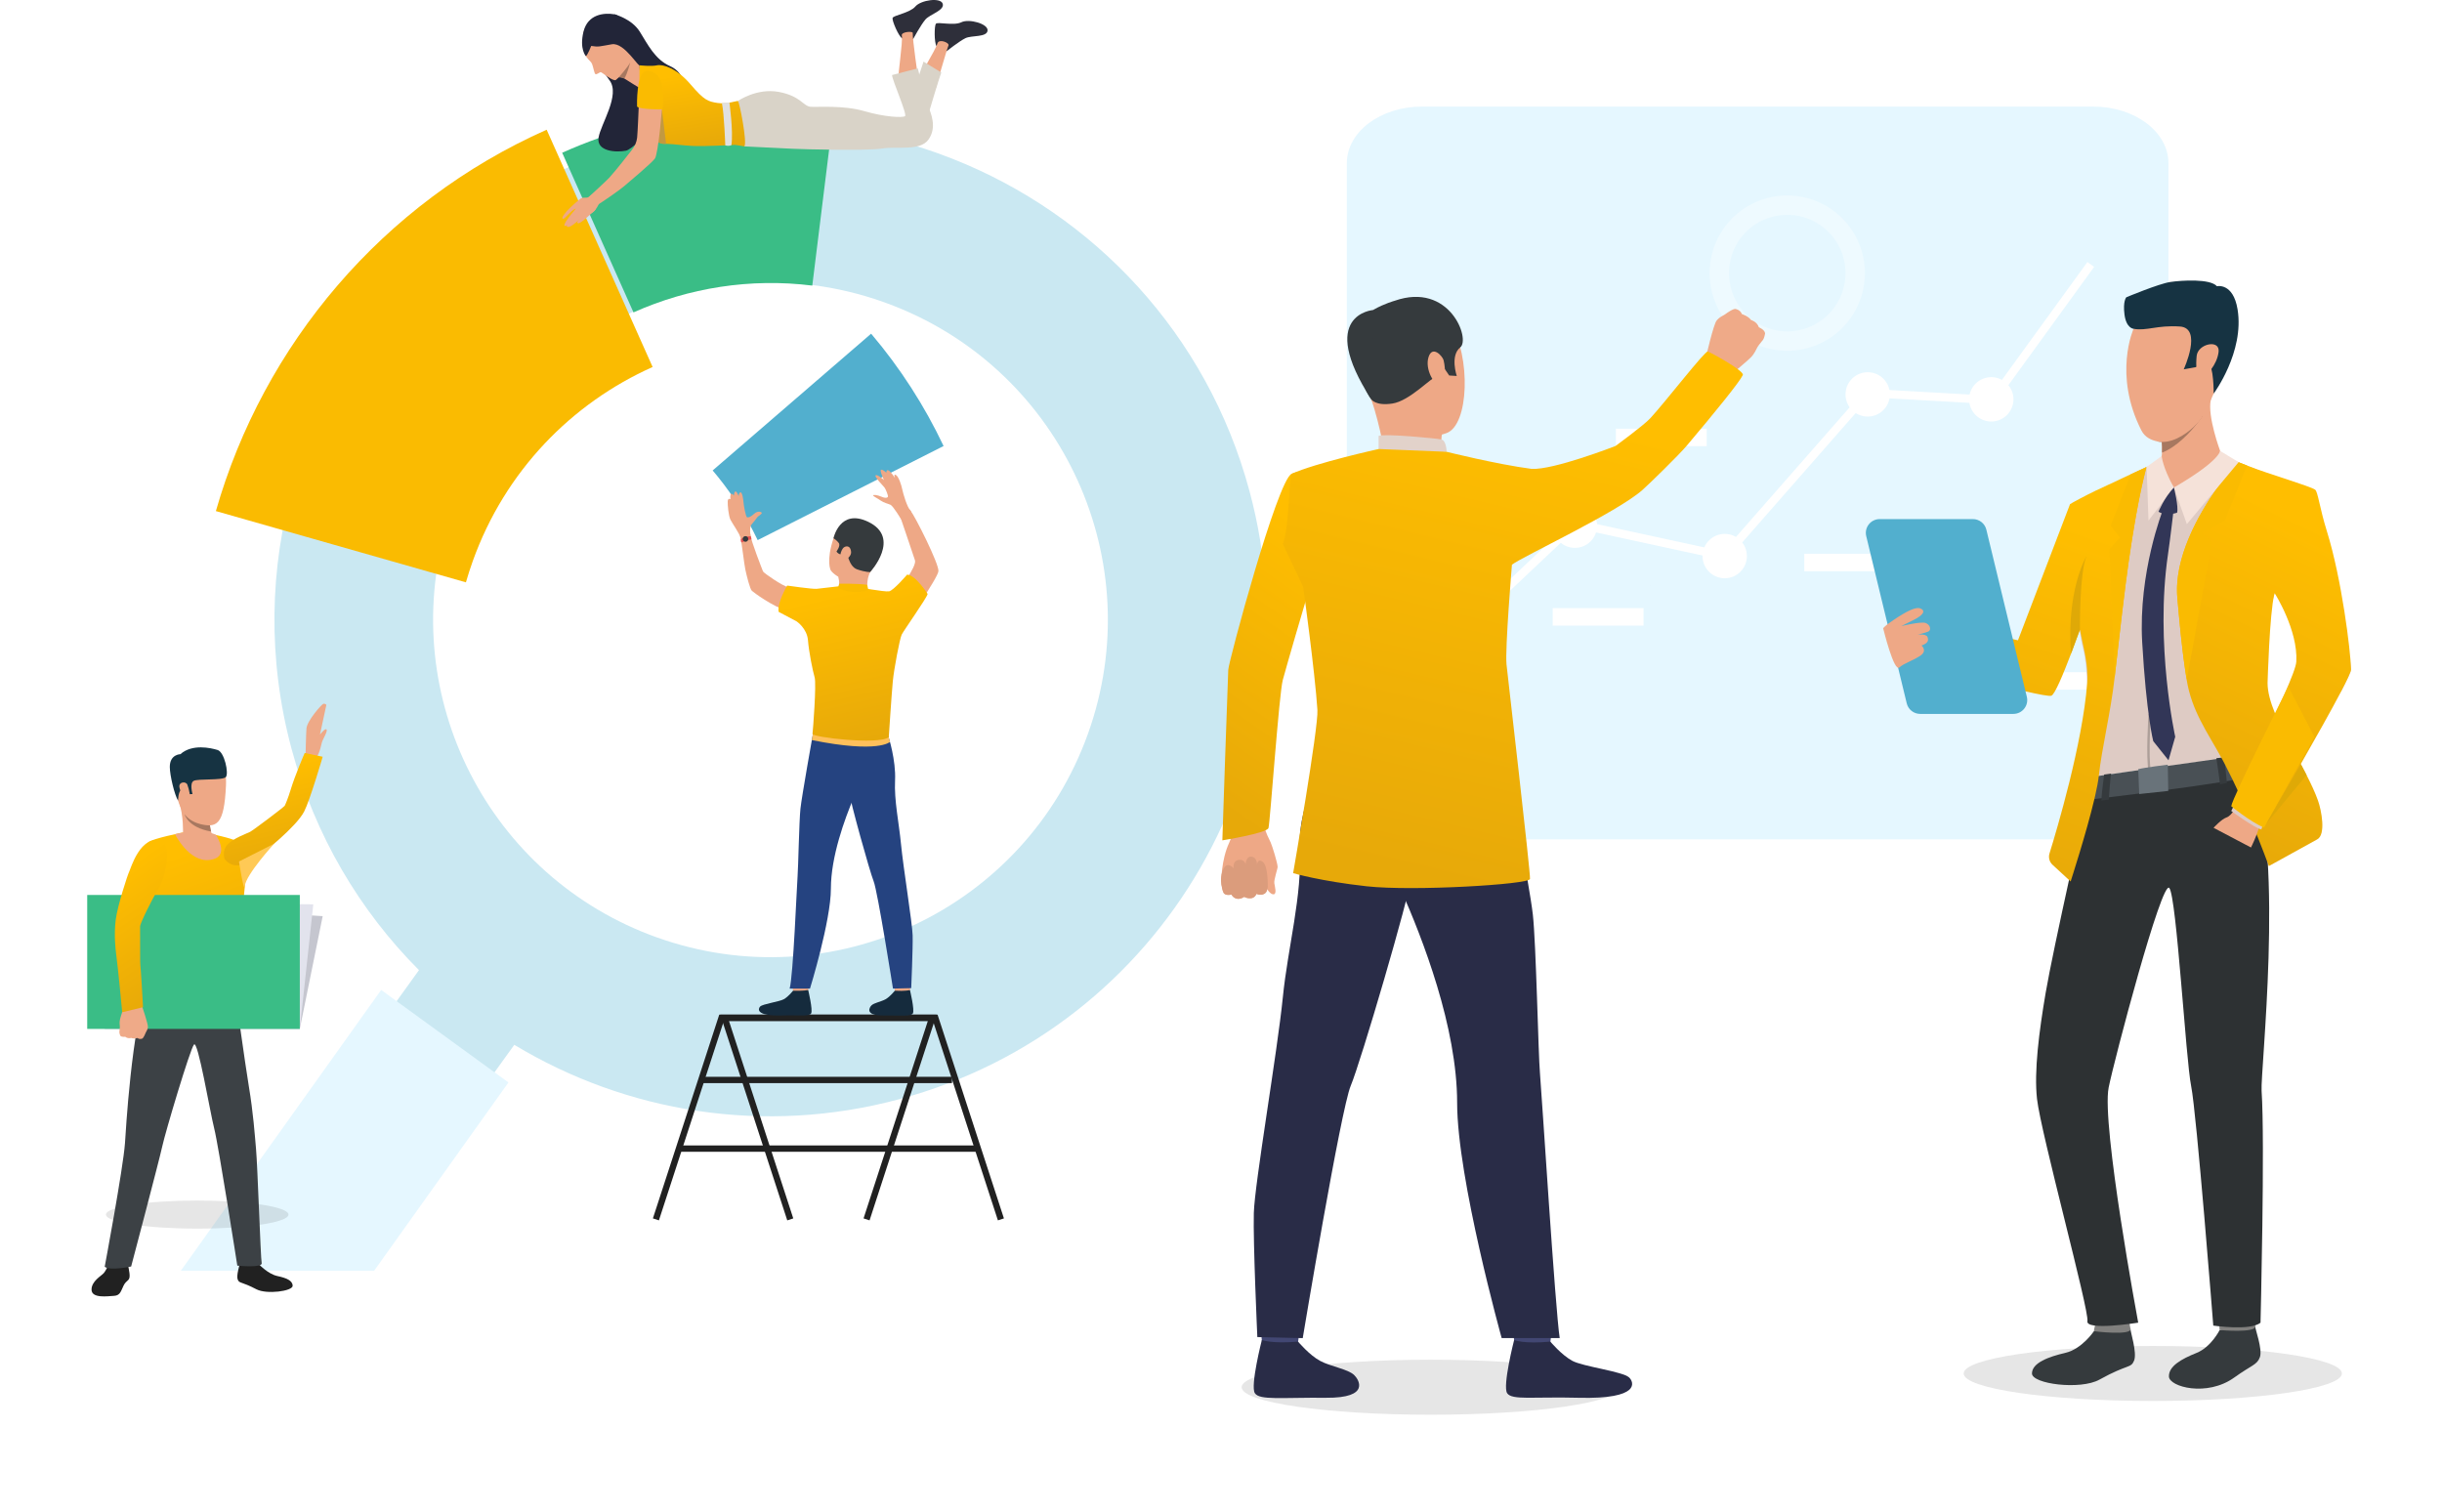 <svg width="252" height="156" viewBox="0 0 252 156" fill="none" xmlns="http://www.w3.org/2000/svg">
<path d="M30.289 49.967C30.291 49.957 30.294 49.949 30.297 49.939C34.38 35.698 44.572 23.525 58.652 17.261H58.654C61.066 16.178 63.597 15.28 66.224 14.573C72.799 12.803 79.423 12.403 85.79 13.191C85.795 13.192 85.802 13.192 85.807 13.193L85.816 13.191C90.1 13.727 94.27 14.797 98.236 16.365C98.243 16.367 98.251 16.371 98.259 16.374C112.822 22.101 124.568 34.428 128.945 50.697C136.293 78.002 120.12 106.085 92.826 113.431C78.809 117.202 64.589 114.774 53.072 107.825L50.922 110.811L40.79 103.515L43.236 100.118C37.133 93.998 32.499 86.246 30.092 77.3C27.588 67.996 27.815 58.597 30.289 49.967ZM67.766 96.733C85.863 103.218 105.79 93.807 112.276 75.709C118.641 57.949 109.694 38.422 92.253 31.573C91.922 31.443 91.59 31.318 91.252 31.197C88.783 30.312 86.281 29.723 83.783 29.412C77.378 28.614 71.006 29.64 65.316 32.182C56.957 35.916 50.075 42.922 46.743 52.221C46.481 52.953 46.244 53.688 46.033 54.425C41.034 71.908 50.401 90.509 67.766 96.733Z" fill="#CAE8F2"/>
<path d="M22.277 52.744L32.358 55.617L48.08 60.098C48.291 59.361 48.529 58.627 48.79 57.896C52.119 48.605 58.996 41.605 67.347 37.874L60.69 22.968H60.689L59.988 21.399L56.411 13.387C39.455 20.929 27.185 35.593 22.277 52.744Z" fill="#FABB01"/>
<path d="M58.014 15.763L58.714 17.332L65.372 32.239C71.057 29.7 77.424 28.675 83.823 29.472L85.828 13.265L86.038 11.566C79.461 10.749 72.62 11.163 65.828 12.991C63.117 13.72 60.502 14.646 58.014 15.763Z" fill="#3ABD86"/>
<path d="M73.543 48.55C75.136 50.426 76.542 52.514 77.721 54.801C77.882 55.112 78.037 55.426 78.187 55.74L92.915 48.285L97.372 46.029C95.405 41.873 92.9 37.979 89.901 34.443L89.892 34.439L87.405 36.584L86.09 37.72L73.543 48.55Z" fill="#52AFCE"/>
<path d="M18.66 131.142H38.608L52.47 111.709L45.969 106.984L39.334 102.162L36.03 106.795L18.66 131.142Z" fill="#E5F7FF"/>
<path d="M94.227 4.034C94.227 4.034 95.038 2.546 95.499 2.01C95.96 1.475 97.492 1.073 97.284 0.389C97.076 -0.295 95.023 0.002 94.457 0.672C93.892 1.341 92.166 1.579 92.107 1.862C92.048 2.144 92.706 3.691 93.076 3.944C93.446 4.197 94.227 4.034 94.227 4.034Z" fill="#2E2F3A"/>
<path d="M97.673 5.294C97.673 5.294 98.993 4.247 99.629 3.939C100.265 3.631 101.831 3.871 101.911 3.16C101.992 2.449 99.989 1.907 99.205 2.297C98.42 2.687 96.742 2.22 96.575 2.456C96.409 2.691 96.399 4.373 96.637 4.752C96.877 5.13 97.673 5.294 97.673 5.294Z" fill="#2E2F3A"/>
<path d="M94.74 8.021C94.74 8.021 94.164 4.078 94.189 3.395C94.197 3.199 93.003 3.272 93.059 3.647C93.181 4.465 92.63 7.634 92.726 8.214C92.821 8.794 94.789 8.386 94.74 8.021Z" fill="#EEA886"/>
<path d="M96.547 9.152C96.547 9.152 97.627 5.324 97.879 4.688C97.99 4.405 96.89 3.966 96.74 4.471C96.506 5.264 94.763 7.959 94.621 8.53C94.478 9.1 96.447 9.507 96.547 9.152Z" fill="#EEA886"/>
<path d="M95.796 11.814C95.796 11.814 96.957 7.902 97.135 7.486L95.305 6.355C95.305 6.355 94.457 8.854 94.338 9.479C94.219 10.104 95.796 11.814 95.796 11.814Z" fill="#D9D3C8"/>
<path d="M63.408 1.477C63.408 1.477 65.175 1.924 66.016 3.26C66.857 4.596 67.583 6.135 69.163 6.833C70.743 7.531 70.753 9.33 70.63 9.608C70.507 9.885 65.654 15.34 64.595 15.551C63.536 15.761 61.554 15.615 61.766 14.213C61.978 12.812 64.056 9.796 62.889 8.276C61.724 6.754 61.43 5.353 61.43 5.353L63.408 1.477Z" fill="#222538"/>
<path d="M63.717 8C63.717 8 63.769 7.983 63.855 7.975C63.956 7.966 64.102 7.968 64.268 8.024C64.31 8.039 64.365 8.067 64.43 8.105C64.85 8.352 65.843 9.024 65.978 9.04C66.133 9.058 66.002 6.741 66.002 6.741C66.002 6.741 65.473 5.805 65.407 5.189C65.34 4.573 63.717 8 63.717 8Z" fill="#EEA886"/>
<path d="M76.146 10.422C76.146 10.422 78.087 9.061 80.363 9.485C82.639 9.909 82.884 10.973 83.665 11.021C84.447 11.069 87.057 10.846 89.199 11.471C91.341 12.095 93.149 12.162 93.394 11.984C93.639 11.805 92.055 8.235 92.055 7.744L94.711 7.053C94.711 7.053 95.469 10.221 95.767 10.935C96.085 11.699 96.697 13.137 95.826 14.386C94.956 15.636 92.524 15.073 91.052 15.325C89.579 15.576 82.987 15.415 81.836 15.353C80.587 15.286 76.816 15.108 76.816 15.108L76.146 10.422Z" fill="#D9D3C8"/>
<path d="M60.202 3.368C60.202 3.368 60.078 5.286 60.504 5.861C60.674 6.091 60.79 6.216 60.867 6.284C60.977 6.379 61.062 6.499 61.11 6.635C61.242 7.004 61.322 7.523 61.427 7.634C61.541 7.755 61.873 7.447 61.992 7.447C62.112 7.446 63.281 8.454 63.56 8.248C63.839 8.041 65.543 6.312 65.4 5.127C65.257 3.941 64.734 2.171 62.815 2.182C60.897 2.193 60.349 2.891 60.202 3.368Z" fill="#EEA886"/>
<path d="M66.001 12.52C66.038 12.599 66.743 13.725 67.516 14.379C67.837 14.651 68.169 14.84 68.47 14.84C68.562 14.84 68.651 14.842 68.739 14.844C69.626 14.868 70.307 15.004 71.505 15.063C72.749 15.125 75.767 14.952 75.856 14.952C75.945 14.952 76.816 15.108 76.816 15.108C77.128 14.729 76.302 10.445 76.146 10.422C75.989 10.4 74.985 10.779 74.026 10.623C73.067 10.467 72.688 10.378 71.259 8.704C69.831 7.031 68.403 6.606 67.801 6.74C67.198 6.874 66.001 6.74 66.001 6.74C66.001 6.74 65.949 12.408 66.001 12.52Z" fill="url(#paint0_linear)"/>
<path d="M61.008 4.74C61.008 4.74 60.651 5.667 60.461 5.795C60.461 5.795 59.771 5.065 60.214 3.264C60.658 1.463 62.329 1.293 63.408 1.476C64.752 1.704 66.105 6.25 66.035 6.692C65.965 7.135 64.46 4.343 63.141 4.568C61.822 4.793 61.812 4.866 61.008 4.74Z" fill="#222538"/>
<path d="M63.852 7.979C63.952 7.97 64.099 7.977 64.265 8.033C64.307 8.047 64.365 8.067 64.43 8.106C64.738 7.624 65.024 6.484 65.034 6.445C64.828 6.884 63.852 7.979 63.852 7.979Z" fill="#A77860"/>
<path d="M67.516 14.378C67.837 14.649 68.169 14.839 68.47 14.839C68.562 14.839 68.651 14.841 68.739 14.843L68.301 11.291L67.516 14.378Z" fill="#C29941"/>
<path d="M60.573 20.493L61.43 21.273C62.168 20.876 64.02 19.544 64.376 19.24C64.75 18.922 67.242 16.838 67.583 16.363C67.928 15.889 68.366 10.98 68.321 10.755C68.277 10.533 66.155 10.419 65.915 10.939C65.915 10.939 65.804 13.738 65.747 14.207C65.693 14.675 65.514 15.099 65.192 15.493C64.747 16.039 63.8 17.306 62.883 18.33C62.664 18.574 60.856 20.25 60.573 20.493Z" fill="#EEA886"/>
<path d="M65.74 11.002C65.74 11.002 65.607 7.274 66.819 7.32C68.352 7.379 68.582 9.254 68.374 11.292C68.373 11.292 66.082 11.314 65.74 11.002Z" fill="#FABB01"/>
<path d="M60.986 20.13C60.986 20.13 60.872 20.309 60.706 20.365C60.422 20.461 59.999 20.276 59.791 20.65C59.583 21.023 60.587 21.957 60.858 22.014C61.127 22.07 61.56 21.65 61.898 20.821C62.236 19.992 60.986 20.13 60.986 20.13Z" fill="#EEA886"/>
<path d="M59.879 20.533C59.879 20.533 59.366 20.923 58.848 21.424C58.393 21.864 57.931 22.441 58.048 22.549C58.207 22.698 58.517 22.203 58.997 21.796C59.439 21.421 59.414 21.566 59.414 21.566C59.414 21.566 59.419 21.524 59.016 22.022C58.582 22.557 58.135 23.193 58.268 23.285C58.352 23.342 58.356 23.358 58.545 23.188C58.457 23.308 58.478 23.347 58.524 23.386C58.766 23.589 59.525 22.896 59.827 22.621C59.597 22.833 59.45 23.013 59.684 23.041C59.952 23.072 60.981 22.046 61.385 21.712C61.826 21.348 59.879 20.533 59.879 20.533Z" fill="#EEA886"/>
<path d="M75.273 10.593C75.273 10.593 75.683 13.527 75.481 14.97C75.481 14.97 75.268 15.128 74.843 15C74.843 15 74.737 11.797 74.499 10.661C74.499 10.661 74.63 10.562 75.273 10.593Z" fill="#E0E0E0"/>
<path d="M23.515 96.235H29.018V96.621H23.515V96.235Z" fill="white"/>
<path d="M23.515 96.962H29.018V98.584H23.515V96.962Z" fill="white"/>
<path d="M28.357 99.13H31.603V99.373H28.357V99.13Z" fill="white"/>
<path d="M28.357 99.478H31.603V100.134H28.357V99.478Z" fill="white"/>
<path d="M22.37 94.156H22.612V98.7H22.37V94.156Z" fill="white"/>
<g opacity="0.1" filter="url(#filter0_f)">
<ellipse rx="9.419" ry="1.449" transform="matrix(-1 0 0 1 20.351 125.345)" fill="black"/>
</g>
<path d="M96.278 105.364H75.226L81.861 125.74L81.241 125.942L74.328 104.711H96.752L103.599 125.74L102.979 125.942L96.278 105.364Z" fill="#212121"/>
<path d="M89.114 125.739L95.748 105.363H74.696L67.996 125.941L67.375 125.739L74.223 104.71H96.647L89.734 125.941L89.114 125.739Z" fill="#212121"/>
<path d="M72.47 111.126H98.237V111.778H72.47V111.126Z" fill="#212121"/>
<path d="M70.063 118.21H100.891V118.863H70.063V118.21Z" fill="#212121"/>
<path d="M85.729 58.859C85.729 58.859 85.205 57.941 86.037 55.48C86.841 53.099 89.628 53.315 90.513 54.84C91.399 56.365 91.1 57.313 89.796 59.034C88.493 60.756 86.27 59.646 85.729 58.859Z" fill="#EEA886"/>
<path d="M92.201 101.206C92.201 101.206 92.339 102.217 92.356 102.369C92.373 102.52 93.89 102.279 93.89 102.279L94.013 101.076C94.013 101.076 92.391 101.063 92.201 101.206Z" fill="#EEA886"/>
<path d="M92.34 102.241C92.34 102.241 91.859 102.851 91.395 103.116C90.93 103.381 90.2 103.486 89.925 103.762C89.727 103.96 89.203 104.813 91.133 104.797C93.063 104.779 93.994 104.917 94.2 104.59C94.407 104.262 93.901 102.173 93.901 102.173C93.901 102.173 93.429 102.306 92.34 102.241Z" fill="#152B3D"/>
<path d="M81.701 101.206C81.701 101.206 81.838 102.217 81.855 102.369C81.873 102.52 83.389 102.279 83.389 102.279L83.512 101.076C83.512 101.076 81.89 101.063 81.701 101.206Z" fill="#EEA886"/>
<path d="M81.839 102.241C81.839 102.241 81.359 102.851 80.894 103.116C80.429 103.381 78.719 103.599 78.444 103.874C78.246 104.072 77.916 104.871 80.632 104.797C82.561 104.743 83.493 104.917 83.7 104.59C83.906 104.262 83.4 102.173 83.4 102.173C83.4 102.173 82.801 102.28 81.839 102.241Z" fill="#152B3D"/>
<path d="M91.69 76.037C91.69 76.037 92.468 78.453 92.365 80.535C92.263 82.618 92.767 84.897 92.974 87.071C93.204 89.497 94.144 95.237 94.179 96.535C94.213 97.832 94.033 101.975 94.033 101.975L92.149 102.02C92.149 102.02 90.568 91.983 90.158 90.959C89.748 89.934 87.716 82.633 87.648 81.814C87.58 80.996 91.69 76.037 91.69 76.037Z" fill="#254380"/>
<path d="M83.882 75.786C83.882 75.786 82.739 82.175 82.602 83.449C82.466 84.724 82.374 89.617 82.306 90.414C82.238 91.21 81.851 100.837 81.487 102.021H83.587C83.587 102.021 85.743 95.022 85.743 91.711C85.743 88.4 87.171 84.512 88.093 82.328C89.014 80.143 91.124 80.091 91.69 76.038C91.69 76.038 84.649 74.5 83.882 75.786Z" fill="#254380"/>
<path d="M86.491 59.51C86.491 59.51 86.728 60.2 86.491 60.692C86.254 61.184 89.518 60.888 89.518 60.888C89.518 60.888 89.37 59.871 89.796 59.035C90.223 58.199 86.491 59.51 86.491 59.51Z" fill="#EEA886"/>
<path d="M91.842 76.563C91.842 76.563 90.668 77.769 83.777 76.375L83.882 75.785L91.716 76.08L91.842 76.563Z" fill="#FFC05C"/>
<path d="M85.997 60.851C85.997 60.851 84.791 60.974 84.447 61.039C84.103 61.105 81.785 60.625 81.309 60.576C80.834 60.526 78.806 59.137 78.74 58.973C78.675 58.809 77.507 55.852 77.441 55.212C77.376 54.572 76.303 54.903 76.395 55.343C76.567 56.168 76.788 58.169 76.909 58.749C77.04 59.375 77.39 60.793 77.587 60.968C77.784 61.143 79.61 62.532 81.397 63.122C83.184 63.713 84.53 64.582 84.53 64.582H93.339C93.339 64.582 96.766 59.684 96.84 58.946C96.913 58.208 94.446 53.303 93.954 52.688C93.462 52.073 92.751 52.889 92.751 52.889C92.751 52.889 94.225 57.214 94.421 57.829C94.618 58.444 92.707 61.146 92.182 61.154C91.657 61.162 90.31 60.99 89.712 60.965C89.113 60.941 88.481 60.678 88.481 60.678L85.997 60.851Z" fill="#EEA886"/>
<path d="M82.201 64.122C82.201 64.122 83.279 64.839 83.377 66.069C83.476 67.299 83.869 69.242 84.066 69.906C84.263 70.57 83.894 75.391 83.845 75.736C83.796 76.08 90.662 76.898 91.716 76.08C91.716 76.08 92.011 71.579 92.134 70.3C92.257 69.021 92.848 65.921 93.045 65.503C93.241 65.085 95.627 61.738 95.726 61.297C95.726 61.297 94.491 59.329 93.606 59.304C93.606 59.304 92.199 60.952 91.741 61.026C91.282 61.1 88.472 60.585 88.471 60.581C88.471 60.581 88.165 60.998 86.534 60.507C86.534 60.507 84.591 60.725 84.275 60.766C83.893 60.815 81.233 60.432 81.233 60.432C81.233 60.432 80.166 62.234 80.353 63.144L82.201 64.122Z" fill="url(#paint1_linear)"/>
<path d="M77.503 55.596C77.503 55.596 77.262 54.456 77.552 54.129C77.717 53.942 78.114 53.45 78.15 53.376C78.186 53.304 78.612 53.059 78.612 52.942C78.612 52.824 78.196 52.679 77.833 53.015C77.47 53.35 77.244 53.422 77.099 53.386C76.954 53.35 76.746 52.145 76.727 51.846C76.71 51.547 76.594 50.758 76.407 50.812C76.22 50.867 76.229 51.211 76.229 51.211C76.229 51.211 76.012 50.613 75.866 50.731C75.722 50.848 75.74 51.139 75.74 51.139C75.74 51.139 75.468 50.803 75.396 51.048C75.323 51.293 75.396 51.51 75.396 51.51C75.396 51.51 75.114 51.356 75.096 51.736C75.079 52.117 75.178 53.232 75.377 53.63C75.577 54.029 76.323 55.072 76.412 55.479C76.501 55.887 77.503 55.596 77.503 55.596Z" fill="#EEA886"/>
<path d="M92.991 53.594C92.991 53.594 92.171 52.216 91.893 52.093C91.614 51.97 91.22 51.9 90.876 51.655C90.531 51.409 90.076 51.204 90.101 51.122C90.126 51.04 90.531 51.072 90.966 51.261C91.401 51.45 91.591 51.358 91.632 51.26C91.673 51.161 91.401 50.467 91.269 50.303C91.138 50.139 90.203 49.199 90.359 49.059C90.515 48.92 91.122 49.437 91.22 49.543C91.22 49.543 90.736 48.526 90.925 48.477C91.114 48.428 91.466 48.788 91.466 48.788C91.466 48.788 91.425 47.919 92.36 49.33C92.36 49.33 92.163 48.862 92.45 49.018C92.737 49.174 93.016 50.051 93.106 50.494C93.196 50.937 93.606 52.348 93.954 52.688C94.303 53.028 92.991 53.594 92.991 53.594Z" fill="#EEA886"/>
<path d="M89.796 59.035C89.796 59.035 89.364 59.073 88.446 58.756C87.528 58.439 87.459 56.833 87.261 57.024C86.855 57.411 86.472 57.144 86.32 56.914C86.32 56.914 86.768 56.324 86.56 56.039C86.353 55.755 86.014 55.548 86.014 55.548C86.014 55.548 86.66 52.434 89.6 53.853C93.043 55.515 89.796 59.035 89.796 59.035Z" fill="#353A3D"/>
<path d="M86.491 60.691L86.595 60.241C86.595 60.241 88.471 60.203 89.494 60.351L89.602 60.889C89.602 60.889 88.291 61.484 86.491 60.691Z" fill="#FABB01"/>
<path d="M86.954 56.63C87.124 56.346 87.754 56.155 87.828 56.957C87.885 57.579 86.702 58.258 86.691 57.679C86.68 57.099 86.84 56.818 86.954 56.63Z" fill="#EEA886"/>
<path d="M77.458 55.338C77.458 55.338 76.781 55.355 76.453 55.652C76.453 55.652 76.431 55.84 76.508 55.989C76.508 55.989 77.094 55.715 77.544 55.663C77.544 55.663 77.537 55.417 77.458 55.338Z" fill="#E55353"/>
<path d="M76.928 55.911C76.767 55.911 76.637 55.781 76.637 55.62C76.637 55.459 76.767 55.329 76.928 55.329C77.089 55.329 77.219 55.459 77.219 55.62C77.219 55.781 77.089 55.911 76.928 55.911Z" fill="#353A3D"/>
<path d="M33.3 94.546L10.935 93.108L10.813 106.182H30.938L33.3 94.546Z" fill="#C5C6CF"/>
<path d="M32.331 93.328L10.935 93.108L10.813 106.182H30.938L32.331 93.328Z" fill="#E2E3ED"/>
<path d="M32.67 78.107C32.67 78.107 32.161 78.667 31.961 78.42C31.762 78.174 31.534 77.824 31.534 77.824L32.67 78.107Z" fill="#EEA987"/>
<path d="M33.675 72.759L33.02 75.801C33.222 75.554 33.575 75.158 33.69 75.275C33.854 75.444 33.308 76.274 33.214 76.631C33.129 76.959 33.016 77.47 32.874 77.773L32.627 78.271L31.534 77.823C31.534 77.823 31.585 75.654 31.626 75.166C31.693 74.372 33.221 72.651 33.369 72.633C33.636 72.601 33.675 72.759 33.675 72.759Z" fill="#EEA987"/>
<path d="M11.272 130.351C11.272 130.351 10.964 131.093 10.705 131.387C10.445 131.681 9.452 132.207 9.446 133.08C9.44 134.027 11.121 133.765 11.779 133.73C12.436 133.695 12.486 133.19 12.763 132.653C13.039 132.117 13.319 132.208 13.37 131.775C13.422 131.342 13.158 130.374 13.158 130.374L11.272 130.351Z" fill="#212121"/>
<path d="M26.766 130.521C26.766 130.521 27.682 131.482 28.612 131.684C29.542 131.885 30.192 132.142 30.199 132.694C30.206 133.246 27.523 133.609 26.46 133.053C24.872 132.223 24.71 132.473 24.534 132.058C24.358 131.643 24.746 130.533 24.734 130.401C24.72 130.238 26.766 130.521 26.766 130.521Z" fill="#212121"/>
<path d="M24.324 102.754C24.324 102.754 25.285 109.741 25.678 112.102C26.138 114.864 26.294 117.146 26.421 118.575C26.583 120.373 26.892 129.826 27.005 130.351C27.118 130.877 24.488 130.615 24.488 130.615C24.488 130.615 22.581 118.357 22.101 116.443C21.654 114.66 20.425 107.31 20.018 107.797C19.61 108.284 17.05 116.883 16.748 118.289C16.446 119.695 13.534 130.703 13.534 130.703C13.534 130.703 11.358 131.171 10.804 130.73C10.804 130.73 12.704 120.617 12.896 117.981C12.969 116.977 13.564 106.005 15.263 101.559C16.161 99.21 24.324 102.754 24.324 102.754Z" fill="#3C4145"/>
<path d="M21.502 85.997C21.502 85.997 24.047 86.523 24.349 86.791C24.677 87.075 25.255 89.863 25.29 90.639C25.324 91.416 24.983 94.659 24.655 95.868C24.327 97.076 24.402 103.38 24.549 104.372C24.549 104.372 19.444 105.37 14.405 104.715C14.405 104.715 15.276 99.239 15.074 97.584C14.816 95.464 14.194 90.579 14.194 90.579C14.194 90.579 14.867 87.289 15.315 86.91C15.764 86.53 18.883 85.912 18.883 85.912L21.502 85.997Z" fill="url(#paint2_linear)"/>
<path d="M20.45 78.126C20.45 78.126 23.511 76.994 23.32 81.062C23.128 85.131 22.411 85.544 20.397 84.976C18.383 84.408 18.214 81.84 17.952 80.605C17.69 79.369 19.449 78.305 20.45 78.126Z" fill="#EEA886"/>
<path d="M22.006 86.642C22.006 86.642 20.415 87.932 18.884 85.912C18.884 85.912 18.951 84.275 18.482 82.745C18.014 81.215 21.688 84.785 21.688 84.785C21.65 84.812 21.642 84.965 21.664 85.178C21.682 85.358 21.722 85.582 21.782 85.81C21.916 86.321 21.885 86.231 22.006 86.642Z" fill="#EEA886"/>
<path d="M18.377 82.623C18.377 82.623 18.369 81.537 18.82 81.436C19.273 81.336 19.505 81.965 19.505 81.965L19.869 81.945C19.869 81.945 19.544 80.844 19.975 80.591C20.405 80.338 22.983 80.561 23.307 80.19C23.63 79.818 23.161 77.616 22.458 77.4C21.755 77.184 19.833 76.745 18.614 77.832C18.614 77.832 17.521 77.839 17.523 79.149C17.525 80.014 18.009 82.034 18.377 82.623Z" fill="#163342"/>
<path d="M21.782 85.81C19.409 85.411 19.054 84.061 19.049 84.04C19.971 85.23 21.664 85.178 21.664 85.178C21.682 85.358 21.722 85.582 21.782 85.81Z" fill="#A77860"/>
<path d="M19.332 80.975C19.197 80.617 18.433 80.662 18.512 81.231C18.59 81.799 19.221 82.674 19.474 82.51C19.728 82.346 19.519 81.47 19.332 80.975Z" fill="#EEA886"/>
<path d="M18.057 86.086C18.057 86.086 19.493 88.987 21.606 88.752C23.719 88.517 22.494 86.493 22.292 86.17C22.292 86.17 21.024 85.356 18.057 86.086Z" fill="#EEA886"/>
<path d="M31.391 83.744C31.988 82.582 33.3 78.097 33.3 78.097L31.443 77.708C31.443 77.708 30.455 79.966 29.985 81.527C29.756 82.289 29.448 83.036 29.38 83.157C29.312 83.276 26.148 85.672 25.804 85.849C25.459 86.024 24.135 86.483 23.501 87.127C22.868 87.769 23.176 88.651 23.176 88.651C24.519 90.378 27 88.132 27 88.132C27 88.132 30.555 85.371 31.391 83.744Z" fill="url(#paint3_linear)"/>
<path d="M28.294 87.066C28.294 87.066 25.364 90.266 25.262 91.453C25.19 92.299 24.663 88.907 24.663 88.907L28.294 87.066Z" fill="#FFC955"/>
<path d="M9 92.36H30.938V106.183H9V92.36Z" fill="#3ABD86"/>
<path d="M12.41 106.877C12.41 106.877 12.306 106.623 12.316 106.49C12.316 106.49 12.35 106.249 12.363 106.076C12.368 106.021 12.37 105.974 12.369 105.942C12.362 105.813 12.308 105.529 12.38 105.213C12.451 104.896 12.817 103.805 12.817 103.805L13.802 103.951L14.659 103.835C14.659 103.835 15.297 105.699 15.265 106.001C15.261 106.031 15.257 106.059 15.251 106.086C15.198 106.34 15.053 106.506 15.01 106.636C14.995 106.684 14.804 107.146 14.662 107.191C14.463 107.253 14.301 107.215 14.191 107.125C14.191 107.125 13.798 107.229 13.549 107.115C13.549 107.115 13.19 107.222 12.92 106.993C12.921 106.993 12.544 107.061 12.41 106.877Z" fill="#EFAA88"/>
<path d="M16.717 86.84C17.051 86.969 17.404 87.776 17.141 89.36C16.859 91.059 16.299 91.785 16.073 92.182C15.847 92.579 14.453 95.226 14.458 95.618C14.472 96.638 14.448 99.33 14.48 99.536C14.535 99.888 14.763 103.944 14.763 103.944L12.61 104.465C12.61 104.465 12.185 99.891 11.993 98.509C11.916 97.954 11.75 96.433 11.942 94.916C12.127 93.453 13.187 90.22 13.329 89.963C13.471 89.706 14.51 85.985 16.717 86.84Z" fill="url(#paint4_linear)"/>
<g opacity="0.1" filter="url(#filter1_f)">
<ellipse cx="147.644" cy="143.161" rx="19.515" ry="2.839" fill="black"/>
</g>
<g opacity="0.1" filter="url(#filter2_f)">
<ellipse cx="222.155" cy="141.742" rx="19.515" ry="2.839" fill="black"/>
</g>
<path d="M216.024 86.619H146.732C142.453 86.619 138.985 84.005 138.985 80.78V16.839C138.985 13.614 142.453 11 146.732 11H216.024C220.302 11 223.77 13.614 223.77 16.839V80.78C223.771 84.006 220.302 86.619 216.024 86.619Z" fill="#E5F7FF"/>
<g opacity="0.76">
<g opacity="0.76">
<g opacity="0.76">
<path opacity="0.76" d="M191.982 25.486C190.782 22.13 187.574 20.068 184.193 20.17C183.375 20.194 182.546 20.346 181.733 20.637C179.271 21.517 177.504 23.479 176.779 25.796C176.276 27.403 176.273 29.179 176.883 30.886C176.944 31.056 177.01 31.223 177.081 31.387C177.402 32.126 177.823 32.794 178.324 33.383C180.422 35.848 183.903 36.891 187.133 35.737C191.303 34.245 193.474 29.656 191.982 25.486ZM186.457 33.846C184.036 34.713 181.426 33.931 179.853 32.082C179.478 31.641 179.162 31.14 178.921 30.585C178.868 30.463 178.819 30.338 178.773 30.21C178.316 28.931 178.318 27.599 178.695 26.394C179.239 24.657 180.563 23.186 182.409 22.525C183.019 22.307 183.64 22.194 184.254 22.175C186.788 22.099 189.193 23.645 190.094 26.162C191.212 29.288 189.584 32.729 186.457 33.846Z" fill="white"/>
</g>
</g>
</g>
<path d="M192.924 40.997L205.822 41.724L216.102 27.544L215.408 27.04L205.402 40.841L192.554 40.116L177.824 56.915L162.402 53.572L147.164 67.95L147.754 68.574L162.662 54.508L178.136 57.86L192.924 40.997Z" fill="white"/>
<path d="M177.98 59.676C179.244 59.676 180.269 58.651 180.269 57.387C180.269 56.123 179.244 55.098 177.98 55.098C176.716 55.098 175.691 56.123 175.691 57.387C175.691 58.651 176.716 59.676 177.98 59.676Z" fill="white"/>
<path d="M192.735 42.991C193.999 42.991 195.024 41.966 195.024 40.702C195.024 39.437 193.999 38.413 192.735 38.413C191.471 38.413 190.446 39.437 190.446 40.702C190.446 41.966 191.471 42.991 192.735 42.991Z" fill="white"/>
<path d="M205.488 43.5C206.752 43.5 207.777 42.475 207.777 41.211C207.777 39.947 206.752 38.922 205.488 38.922C204.224 38.922 203.199 39.947 203.199 41.211C203.199 42.475 204.224 43.5 205.488 43.5Z" fill="white"/>
<path d="M162.52 56.54C163.784 56.54 164.809 55.515 164.809 54.251C164.809 52.987 163.784 51.962 162.52 51.962C161.256 51.962 160.231 52.987 160.231 54.251C160.231 55.515 161.256 56.54 162.52 56.54Z" fill="white"/>
<path d="M169.603 62.761H160.23V64.566H169.603V62.761Z" fill="white"/>
<path d="M176.12 44.242H166.749V46.046H176.12V44.242Z" fill="white"/>
<path d="M195.561 57.148H186.189V58.953H195.561V57.148Z" fill="white"/>
<path d="M203.967 54.268H194.595V56.073H203.967V54.268Z" fill="white"/>
<path d="M217.578 69.37H208.206V71.174H217.578V69.37Z" fill="white"/>
<path d="M130.045 84.133C130.045 84.133 130.477 84.841 130.53 85.418C130.573 85.874 130.957 86.557 131.123 86.934C131.29 87.31 131.824 89.017 131.844 89.461C131.852 89.642 131.447 90.787 131.504 91.153C131.561 91.519 131.771 92.244 131.442 92.293C131.114 92.341 130.742 91.746 130.742 91.746C130.742 91.746 130.772 92.083 130.494 92.213C129.954 92.463 129.667 92.242 129.667 92.242C129.667 92.242 129.468 92.613 129.218 92.662C128.665 92.773 128.395 92.551 128.395 92.551C128.395 92.551 128.152 92.759 127.77 92.752C127.282 92.742 127.077 92.321 127.077 92.321C127.077 92.321 126.459 92.445 126.28 92.157C126.101 91.869 126.131 91.561 126.057 91.299C125.983 91.038 126.04 88.679 126.84 86.98C127.642 85.282 126.637 83.625 126.637 83.625L130.045 84.133Z" fill="#EEA886"/>
<path d="M130.827 91.525C130.827 91.525 130.882 89.408 130.325 88.958C129.768 88.506 129.705 89.272 129.705 89.272C129.705 89.272 129.781 88.515 129.172 88.414C128.563 88.312 128.538 89.209 128.538 89.209C128.538 89.209 128.438 88.626 127.798 88.746C127.159 88.866 127.31 89.609 127.31 89.609C127.31 89.609 126.699 88.88 126.304 89.58C125.635 90.762 126.279 92.157 126.279 92.157C126.279 92.157 126.468 92.478 127.077 92.321C127.077 92.321 127.484 93.141 128.395 92.551C128.395 92.551 129.327 93.065 129.667 92.242C129.667 92.242 130.695 92.73 130.827 91.525Z" fill="#DB9C7C"/>
<path d="M137.226 53.639C137.226 53.639 133.602 65.718 132.377 70.172C131.994 71.57 131.064 84.913 130.9 85.451C130.736 85.988 126.139 86.724 126.139 86.724C126.139 86.724 126.697 70.032 126.749 69.121C126.8 68.211 131.82 49.569 133.28 48.904C134.374 48.405 134.952 48.817 136.33 49.841C138.263 51.277 137.226 53.639 137.226 53.639Z" fill="url(#paint5_linear)"/>
<path d="M182.149 34.411C182.149 34.411 182.07 34.88 181.936 35.069C181.936 35.069 181.664 35.393 181.486 35.635C181.43 35.711 181.381 35.78 181.356 35.827C181.246 36.025 181.065 36.491 180.671 36.892C180.275 37.292 178.736 38.567 178.736 38.567L177.418 37.447L176.05 36.834C176.05 36.834 176.815 33.503 177.141 33.087C177.172 33.047 177.205 33.008 177.239 32.973C177.549 32.648 177.916 32.536 178.098 32.383C178.165 32.328 178.869 31.821 179.12 31.886C179.468 31.977 179.673 32.181 179.753 32.413C179.753 32.413 180.427 32.621 180.69 33.017C180.69 33.017 181.319 33.188 181.505 33.774C181.504 33.775 182.122 34.019 182.149 34.411Z" fill="#EFAA88"/>
<path d="M156.587 56.874L157.523 56.528C157.523 56.528 156.356 53.787 155.845 53.853C155.258 53.93 154.526 54.124 154.526 54.124L156.587 56.874Z" fill="#EAD8CF"/>
<path d="M156.801 57.348C156.681 57.26 154.811 53.67 154.811 53.67L150.813 54.214L152.973 58.464L156.801 57.348Z" fill="#DA9B5B"/>
<path d="M134.286 136.106C134.286 136.106 133.955 138.4 133.914 138.744C133.873 139.088 130.239 138.542 130.239 138.542L129.945 135.811C129.945 135.811 133.831 135.783 134.286 136.106Z" fill="#424773"/>
<path d="M133.952 138.453C133.952 138.453 135.104 139.834 136.217 140.436C137.33 141.038 139.08 141.277 139.739 141.901C140.214 142.351 141.47 144.289 136.845 144.249C132.221 144.21 129.991 144.523 129.496 143.779C129.001 143.037 130.213 138.297 130.213 138.297C130.213 138.297 131.308 138.691 133.952 138.453Z" fill="#292C47"/>
<path d="M160.32 136.106C160.32 136.106 159.99 138.4 159.948 138.744C159.907 139.088 156.274 138.542 156.274 138.542L155.979 135.811C155.979 135.811 159.866 135.783 160.32 136.106Z" fill="#424773"/>
<path d="M159.986 138.453C159.986 138.453 161.137 139.834 162.251 140.436C163.365 141.038 167.462 141.533 168.121 142.157C168.595 142.607 169.386 144.418 162.88 144.249C158.256 144.128 156.025 144.523 155.53 143.779C155.034 143.037 156.247 138.297 156.247 138.297C156.247 138.297 157.278 138.719 159.986 138.453Z" fill="#292C47"/>
<path d="M137.294 77.191C137.294 77.191 133.88 82.615 134.135 87.517C134.39 92.421 132.897 97.774 132.384 102.897C131.812 108.606 129.472 122.124 129.387 125.18C129.303 128.233 129.75 137.987 129.75 137.987L134.434 138.095C134.434 138.095 138.369 114.462 139.388 112.049C140.406 109.638 145.459 92.446 145.628 90.518C145.798 88.588 137.294 77.191 137.294 77.191Z" fill="#292C47"/>
<path d="M155.266 77.923C155.266 77.923 157.84 91.362 158.179 94.364C158.518 97.365 158.745 108.886 158.915 110.761C159.085 112.637 160.502 135.249 160.953 138.092H154.965C154.965 138.092 150.368 121.613 150.368 113.816C150.368 106.02 146.816 96.866 144.524 91.721C142.232 86.577 136.984 86.455 135.576 76.912C135.577 76.912 153.359 74.897 155.266 77.923Z" fill="#292C47"/>
<path d="M142.991 31.585C142.991 31.585 147.574 29.872 149.687 33.361C151.8 36.849 151.596 43.833 149.287 44.692C146.977 45.55 143.507 45.101 142.324 42.919C141.142 40.737 140.074 37.579 140.125 35.471C140.177 33.362 141.788 32.193 142.991 31.585Z" fill="#EEA886"/>
<path d="M148.789 44.852C148.789 44.852 148.598 46.09 148.914 46.699C149.229 47.309 142.977 47.325 142.977 47.325C142.977 47.325 142.469 44.009 141.507 41.207C140.545 38.408 148.789 44.852 148.789 44.852Z" fill="#EEA886"/>
<path d="M141.506 41.207C141.506 41.207 141.938 41.92 143.7 41.643C145.461 41.368 147.61 39.023 148.345 38.766C149.081 38.509 149.088 38.077 149.088 38.077L149.548 38.75L150.329 38.8C150.329 38.8 149.617 36.702 150.691 35.848C151.766 34.993 149.576 29.063 143.927 31.037C143.927 31.037 139.588 32.233 139.746 34.7C139.904 37.167 140.536 39.979 141.506 41.207Z" fill="#353A3D"/>
<path d="M149.285 46.626C149.285 46.626 149.265 45.461 148.737 45.349C148.208 45.239 142.91 44.729 142.263 44.983V46.34C142.263 46.34 143.511 47.108 149.285 46.626Z" fill="#E2D2CA"/>
<path d="M148.971 37.18C148.872 36.765 147.82 35.583 147.417 36.849C147.015 38.115 148.026 39.819 148.59 39.673C149.154 39.527 149.222 38.228 148.971 37.18Z" fill="#EEA886"/>
<path d="M170.313 60.385C170.31 60.383 170.308 60.383 170.304 60.384C170.341 60.399 170.346 60.401 170.313 60.385Z" fill="#323657"/>
<path d="M158.048 48.388C154.415 47.909 149.285 46.625 149.285 46.625L142.262 46.339C142.262 46.339 135.818 47.757 133.28 48.904C133.039 49.012 133.037 54.652 132.377 56.131L134.482 60.571C134.482 60.571 135.697 69.364 135.95 73.275C136.065 75.07 133.443 90.11 133.443 90.11C133.443 90.11 136.253 90.937 141.045 91.466C145.837 91.995 157.812 91.274 157.887 90.709C157.963 90.143 155.568 69.632 155.463 68.569C155.3 66.939 156.024 58.277 156.024 58.277C157.131 57.419 166.846 52.909 169.496 50.559C170.206 49.93 173.199 47.014 174.051 46.008C177.063 42.445 179.534 39.388 179.835 38.729C180.176 38.354 176.561 36.388 176.233 36.279C175.946 36.183 171.872 41.461 170.304 43.16C169.605 43.917 166.699 46.031 166.699 46.031C166.699 46.031 160.321 48.518 158.048 48.388Z" fill="url(#paint6_linear)"/>
<path d="M141.686 31.996C141.686 31.996 135.843 32.453 141.506 41.207L141.686 31.996Z" fill="#353A3D"/>
<path d="M216.081 137.378C216.081 137.378 214.851 139.219 213.125 139.618C211.399 140.015 209.7 140.647 209.687 141.736C209.673 142.826 214.677 143.475 216.651 142.377C219.599 140.738 219.898 141.232 220.226 140.413C220.553 139.594 219.833 137.403 219.854 137.143C219.879 136.821 216.081 137.378 216.081 137.378Z" fill="#353A3D"/>
<path d="M216.272 136.47C216.272 136.47 216.048 137.359 216.081 137.377C216.114 137.397 219.97 137.856 219.854 137.143C219.759 136.564 219.623 135.936 219.623 135.936L216.272 136.47Z" fill="#81807E"/>
<path d="M229.057 137.257C229.057 137.257 228.18 139.017 226.679 139.618C225.078 140.258 223.792 140.996 223.821 142.057C223.85 143.119 227.74 144.194 230.568 142.157C232.356 140.87 232.923 140.864 233.21 140.055C233.497 139.244 232.712 137.138 232.722 136.884C232.736 136.568 229.057 137.257 229.057 137.257Z" fill="#353A3D"/>
<path d="M229.014 136.343C229.014 136.343 229.024 137.24 229.058 137.257C229.091 137.274 232.818 137.581 232.723 136.883C232.647 136.328 232.361 135.658 232.361 135.658L229.014 136.343Z" fill="#81807E"/>
<path d="M215.35 82.553C215.35 82.553 211.887 97.825 211.097 102.477C210.423 106.436 209.887 110.559 210.209 113.417C210.609 116.956 215.619 135.296 215.409 136.333C215.2 137.37 220.65 136.499 220.65 136.499C220.65 136.499 216.841 116.042 217.601 112.235C218.165 109.414 223.104 90.681 223.861 91.643C224.617 92.604 225.555 109.321 226.116 112.097C226.677 114.872 228.397 136.801 228.397 136.801C228.397 136.801 232.245 137.368 233.272 136.499C233.272 136.499 233.74 117.775 233.383 112.572C233.247 110.589 235.706 88.796 232.552 80.023C230.886 75.386 215.35 82.553 215.35 82.553Z" fill="#2D3133"/>
<path d="M200.28 68.669C202.747 68.322 210.511 71.761 211.215 71.502C211.701 71.323 212.839 67.614 213.652 64.806C214.133 63.145 214.501 61.8 214.552 61.689L214.555 61.682C214.547 61.757 214.421 63.027 214.582 64.694C214.592 64.803 214.604 64.913 214.616 65.023C214.62 65.052 214.623 65.081 214.627 65.111C214.7 65.707 214.81 66.346 214.976 66.99C215.223 67.942 215.339 69.193 215.383 70.515V70.52C215.384 70.53 215.384 70.54 215.385 70.551C215.386 70.581 215.387 70.612 215.387 70.642C215.387 70.654 215.389 70.667 215.389 70.679C215.458 73.083 215.292 75.676 215.223 77.055C215.114 79.192 215.817 80.155 215.838 80.182C215.838 80.183 215.838 80.183 215.838 80.183L216.582 80.079L217.119 80.004L217.125 80.002L217.844 79.901L220.659 79.505L221.68 79.363L221.92 79.329L223.704 79.077L228.733 78.37L229.285 78.292L229.512 78.26L231.409 77.993L232.266 77.873L232.269 77.872C232.269 77.872 232.997 72.709 233.053 69.918C233.104 67.354 234.476 62.15 234.699 61.316C234.701 61.311 234.702 61.305 234.705 61.298C234.706 61.292 234.708 61.283 234.711 61.277C234.715 61.263 234.718 61.25 234.721 61.24C234.721 61.233 234.723 61.228 234.726 61.223C234.726 61.22 234.726 61.218 234.726 61.217C234.727 61.215 234.728 61.213 234.728 61.212C234.73 61.205 234.73 61.202 234.73 61.202C234.73 61.202 238.835 65.515 239.631 67.396C239.875 67.967 240.617 69.52 241.562 71.411C242.209 70.177 242.614 69.319 242.614 69.105C242.614 69.078 242.613 69.05 242.613 69.021C242.552 67.16 240.602 59.615 239.063 54.687C237.869 52.285 236.838 50.343 236.508 50.107C236.007 49.747 233.9 48.844 232.061 48.115C232 48.091 231.94 48.066 231.881 48.044C231.71 47.976 231.541 47.91 231.376 47.846C231.294 47.815 231.213 47.784 231.134 47.753C231.089 47.736 231.046 47.72 231.003 47.703C230.968 47.69 230.932 47.676 230.898 47.663H230.897C229.978 47.314 229.279 47.069 229.135 47.061C229.111 47.059 229.072 47.06 229.021 47.062C228.96 47.063 228.882 47.067 228.788 47.072C227.651 47.139 224.258 47.456 223.167 47.561C222.968 47.579 222.846 47.592 222.827 47.593C222.825 47.593 222.824 47.593 222.824 47.593C222.824 47.593 222.305 47.829 221.522 48.188L221.521 48.189L221.448 48.222C220.975 48.438 220.427 48.727 219.849 49.044C218.714 49.665 217.461 50.392 216.421 50.887C215.401 51.373 214.006 52.048 213.887 52.143L208.722 67.037L199.762 65.399L200.28 68.669Z" fill="#DECBC4"/>
<path d="M215.838 80.183C215.838 80.183 215.46 80.635 215.35 82.552C215.35 82.552 230.908 80.737 232.553 80.022C232.553 80.022 232.618 77.91 232.269 77.872C231.886 77.832 215.838 80.183 215.838 80.183Z" fill="#495055"/>
<path d="M229.106 46.535C229.058 48.977 224.33 50.313 224.33 50.313C224.33 50.313 222.352 47.833 222.824 47.596C223.01 47.503 223.085 47.133 223.108 46.717C223.13 46.323 223.105 45.887 223.081 45.611C223.067 45.438 223.054 45.326 223.054 45.326C223.054 45.326 223.729 44.614 224.588 43.764C226.09 42.279 228.155 40.378 228.158 41.134C228.158 41.175 228.152 41.224 228.14 41.279C227.779 42.981 229.106 46.535 229.106 46.535Z" fill="#EEA886"/>
<path d="M228.714 78.248C228.714 78.248 229.053 80.388 229.082 80.948L229.802 80.804C229.802 80.804 229.604 78.538 229.488 78.159L228.714 78.248Z" fill="#353A3D"/>
<path d="M217.136 79.933C217.136 79.933 216.863 81.88 216.856 82.615L217.618 82.517C217.618 82.517 217.774 80.085 217.861 79.832L217.136 79.933Z" fill="#353A3D"/>
<path d="M227.285 42.956C227.275 42.97 227.075 43.27 226.732 43.701C226.007 44.614 224.642 46.114 223.108 46.715C223.13 46.321 223.105 45.885 223.081 45.608C222.924 45.605 222.767 45.586 222.612 45.552C223.032 44.817 223.639 44.046 223.639 44.046L224.588 43.763L227.285 42.956Z" fill="#A77860"/>
<path d="M228.193 41.166C227.783 42.056 227.395 42.7 227.285 42.957C227.285 42.957 227.285 42.957 227.285 42.957C227.213 43.123 227.018 43.395 226.732 43.702C225.953 44.542 224.505 45.648 223.081 45.609C222.924 45.606 222.767 45.587 222.612 45.553C222.036 45.427 221.358 45.16 220.984 44.428C218.035 38.654 220.17 33.932 220.17 33.932C220.17 33.932 228.236 31.651 229.497 34.079C230.383 35.782 229.154 39.076 228.193 41.166Z" fill="#EEA886"/>
<path d="M220.171 33.932C220.171 33.932 219.422 33.891 219.236 32.47C219.053 31.068 219.423 30.679 219.423 30.679C219.423 30.679 222.753 29.286 223.948 29.104C225.144 28.923 228.084 28.749 228.773 29.537C228.773 29.537 230.448 29.147 230.904 31.927C231.627 36.337 228.438 40.619 228.438 40.619C228.438 40.619 228.466 37.738 227.83 37.356C227.194 36.975 226.647 37.883 226.647 37.883L225.347 38.115C225.347 38.115 227.321 33.852 224.952 33.696C222.585 33.537 221.526 34.18 220.171 33.932Z" fill="#163342"/>
<path d="M226.682 36.734C226.806 35.465 229.101 34.98 228.947 36.31C228.793 37.641 227.663 38.919 227.141 38.873C226.619 38.828 226.587 37.702 226.682 36.734Z" fill="#EEA886"/>
<path d="M242.613 69.107C242.613 69.08 242.612 69.053 242.612 69.023C242.567 67.168 241.654 59.736 240.116 54.808C239.37 52.414 239.196 50.743 238.907 50.535C238.407 50.176 233.951 48.859 232.061 48.117C232 48.094 231.94 48.069 231.881 48.046C231.709 47.978 231.541 47.913 231.376 47.848C231.294 47.817 231.213 47.786 231.134 47.755C231.089 47.738 231.046 47.722 231.003 47.705C230.968 47.692 230.932 47.679 230.898 47.666C230.895 47.668 230.892 47.672 230.888 47.675C230.719 47.864 229.845 48.858 228.801 50.343C226.848 53.12 224.305 57.615 224.695 61.767C224.819 63.099 224.975 65.013 225.233 67.16C225.256 67.344 225.279 67.529 225.302 67.716C225.366 68.21 225.434 68.715 225.51 69.226C225.554 69.533 225.601 69.842 225.652 70.152C226.169 73.371 227.789 75.565 229.228 78.19C229.24 78.211 229.253 78.234 229.266 78.256C229.272 78.269 229.279 78.281 229.286 78.294C229.316 78.35 229.347 78.407 229.377 78.463C229.427 78.554 229.475 78.647 229.525 78.74C229.554 78.793 229.58 78.847 229.609 78.902C229.883 79.429 230.153 79.969 230.414 80.512C230.584 80.864 230.749 81.214 230.911 81.565C230.928 81.601 230.945 81.637 230.962 81.674C230.962 81.674 231.227 82.29 231.566 83.08C231.691 83.371 231.826 83.684 231.961 83.999C232.054 84.216 232.148 84.435 232.238 84.645C232.317 84.83 232.394 85.01 232.468 85.18C232.631 85.561 232.774 85.895 232.872 86.127C232.946 86.302 232.996 86.42 233.012 86.46C233.507 87.699 233.864 88.655 234.03 89.102C234.095 89.282 234.131 89.38 234.131 89.38L239.107 86.632C240.052 86.158 239.558 83.611 239.203 82.617C238.908 81.79 238.492 80.903 238.024 79.987C237.832 79.612 237.632 79.231 237.426 78.85C238.983 76.128 240.562 73.322 241.561 71.415C242.208 70.18 242.613 69.322 242.613 69.107ZM234.698 61.319C234.7 61.313 234.702 61.308 234.704 61.301C234.706 61.294 234.708 61.286 234.71 61.279C234.714 61.266 234.716 61.254 234.72 61.242C234.721 61.235 234.723 61.231 234.725 61.225C234.725 61.222 234.726 61.22 234.726 61.219C234.727 61.217 234.728 61.215 234.728 61.214C234.728 61.214 237.15 64.998 236.966 68.285C236.937 68.797 236.429 70.09 235.689 71.748C235.689 71.749 235.688 71.749 235.687 71.751C235.418 72.355 235.118 73.007 234.798 73.687C234.787 73.659 234.775 73.63 234.763 73.602C234.3 72.472 233.999 71.411 233.999 70.486C233.999 70.486 234.203 63.273 234.698 61.319Z" fill="url(#paint7_linear)"/>
<path d="M196.973 63.622L208.243 66.077L213.615 52.028C213.733 51.934 215.273 51.105 216.293 50.62C217.355 50.114 218.699 49.49 219.891 48.94C220.46 48.677 220.996 48.431 221.449 48.223L221.486 48.252C221.486 48.252 220.821 50.467 219.96 55.996C219.96 55.997 219.96 55.997 219.96 55.998C219.93 56.184 219.902 56.373 219.872 56.566C219.869 56.588 219.865 56.611 219.862 56.634C219.842 56.761 219.822 56.89 219.804 57.022C219.802 57.036 219.799 57.053 219.797 57.068C219.784 57.157 219.77 57.245 219.758 57.335C219.725 57.554 219.693 57.776 219.66 58.003C219.277 60.694 218.738 65.275 218.22 69.897V69.9C217.811 73.544 216.879 77.284 216.583 80.075C216.583 80.076 216.582 80.078 216.582 80.08C216.523 80.626 216.384 81.356 216.195 82.178C216.174 82.27 216.151 82.366 216.129 82.46C215.296 85.983 213.677 90.969 213.677 90.969L213.205 90.533L211.808 89.245C211.487 88.949 211.366 88.495 211.495 88.077C212.27 85.579 214.901 76.738 215.383 70.522C215.384 70.52 215.384 70.518 215.384 70.517C215.536 68.564 214.965 66.724 214.633 64.979C214.627 64.994 214.622 65.01 214.616 65.025C214.34 65.795 214.033 66.635 213.723 67.449C212.892 69.64 212.042 71.67 211.688 71.799C210.901 72.09 196.061 68.032 195.958 67.449L196.973 63.622Z" fill="url(#paint8_linear)"/>
<path d="M229.585 53.724L227.285 55.022L228.268 56.024L225.651 70.152C225.118 66.84 224.874 63.696 224.694 61.768C224.092 55.349 230.499 48.109 230.897 47.666C231.205 47.781 231.537 47.911 231.881 48.046L229.585 53.724Z" fill="#FABB01"/>
<path d="M221.521 48.19C221.521 48.19 220.661 50.997 219.66 58.002C219.276 60.694 218.737 65.274 218.22 69.897L217.684 56.667L218.779 55.48L217.806 54.263L219.89 48.941C220.459 48.678 220.995 48.432 221.449 48.224L221.521 48.19Z" fill="#FABB01"/>
<path d="M231.013 47.694L229.106 46.535C229.106 46.535 229.052 47.581 224.33 50.314L225.671 54.091L231.013 47.694Z" fill="#F5E2D9"/>
<path d="M223.074 47.06C223.074 47.06 223.148 48.189 224.33 50.311L221.712 53.723L221.521 48.189L223.074 47.06Z" fill="#F5E2D9"/>
<path d="M224.336 50.313C224.336 50.313 224.843 52.341 224.661 52.91C224.661 52.91 223.546 53.315 222.744 52.809C222.744 52.809 223.312 51.388 224.336 50.313Z" fill="#323657"/>
<path d="M221.715 79.576C221.431 78.145 221.701 73.855 221.712 73.673L221.955 73.689C221.953 73.733 221.675 78.128 221.953 79.53L221.715 79.576Z" fill="#AD9F99"/>
<path d="M223.701 78.915C223.701 78.915 221.412 79.189 220.654 79.378L220.753 81.944L223.751 81.624L223.701 78.915Z" fill="#69737A"/>
<path d="M223.199 52.625C223.199 52.625 220.646 59.074 221.062 66.291C221.494 73.774 222.202 76.487 222.202 76.487L223.777 78.463L224.471 76.036C224.471 76.036 222.359 66.496 223.723 57.212C223.97 55.53 224.336 52.342 224.336 52.342L223.199 52.625Z" fill="#323657"/>
<path d="M230.872 83.078C230.872 83.078 230.324 84.173 229.776 84.354C229.229 84.538 228.429 85.429 228.429 85.429L232.287 87.46C232.287 87.46 233.314 85.451 233.36 84.173C233.406 82.894 230.872 83.078 230.872 83.078Z" fill="#EEA886"/>
<path d="M230.506 83.179L230.251 83.693C230.251 83.693 232.7 85.485 233.361 85.6L233.588 84.914L230.506 83.179Z" fill="#DECBC4"/>
<path d="M230.251 83.201C230.251 83.201 232.086 84.72 233.634 85.42L238.837 76.06L236.141 70.847C236.141 70.847 230.372 82.288 230.251 83.201Z" fill="#FABB01"/>
<path d="M214.706 61.709C214.621 63.441 214.634 64.979 214.634 64.979V64.98C214.633 64.989 214.631 65.035 214.628 65.112C214.623 65.083 214.62 65.054 214.616 65.025C214.34 65.796 214.033 66.635 213.723 67.449C213.651 66.504 213.632 65.623 213.653 64.807C213.778 59.953 215.305 57.405 215.305 57.405C214.954 58.253 214.787 60.068 214.706 61.709Z" fill="#DFA907"/>
<path d="M238.024 79.984L233.858 85.016L237.427 78.847C237.632 79.229 237.832 79.609 238.024 79.984Z" fill="#DFA907"/>
<path d="M207.769 73.675H198.151C197.492 73.675 196.918 73.225 196.763 72.584L192.585 55.333C192.367 54.434 193.048 53.57 193.973 53.57H203.591C204.251 53.57 204.824 54.02 204.979 54.66L209.158 71.911C209.375 72.811 208.693 73.675 207.769 73.675Z" fill="#52AFCE"/>
<path d="M196.004 68.881C196.475 68.445 197.383 68.192 198.16 67.673C198.938 67.153 198.289 66.617 198.289 66.617C199.088 66.343 199.002 65.978 198.899 65.73C198.761 65.395 197.889 65.491 197.889 65.491C197.889 65.491 198.671 65.317 198.993 65.174C199.315 65.033 199.206 64.472 198.711 64.293C198.215 64.116 196.198 64.615 196.198 64.615C196.198 64.615 196.528 64.453 197.522 63.953C198.517 63.455 198.735 63.001 198.149 62.782C197.742 62.631 196.94 62.949 195.402 63.982C194.244 64.76 194.338 64.862 194.338 64.862C194.338 64.862 195.442 69.401 196.004 68.881Z" fill="#EEA886"/>
<defs>
<filter id="filter0_f" x="0.932" y="113.896" width="38.837" height="22.898" filterUnits="userSpaceOnUse" color-interpolation-filters="sRGB">
<feFlood flood-opacity="0" result="BackgroundImageFix"/>
<feBlend mode="normal" in="SourceGraphic" in2="BackgroundImageFix" result="shape"/>
<feGaussianBlur stdDeviation="5" result="effect1_foregroundBlur"/>
</filter>
<filter id="filter1_f" x="118.129" y="130.323" width="59.03" height="25.677" filterUnits="userSpaceOnUse" color-interpolation-filters="sRGB">
<feFlood flood-opacity="0" result="BackgroundImageFix"/>
<feBlend mode="normal" in="SourceGraphic" in2="BackgroundImageFix" result="shape"/>
<feGaussianBlur stdDeviation="5" result="effect1_foregroundBlur"/>
</filter>
<filter id="filter2_f" x="192.64" y="128.904" width="59.03" height="25.677" filterUnits="userSpaceOnUse" color-interpolation-filters="sRGB">
<feFlood flood-opacity="0" result="BackgroundImageFix"/>
<feBlend mode="normal" in="SourceGraphic" in2="BackgroundImageFix" result="shape"/>
<feGaussianBlur stdDeviation="5" result="effect1_foregroundBlur"/>
</filter>
<linearGradient id="paint0_linear" x1="69.465" y1="7.833" x2="70.662" y2="15.387" gradientUnits="userSpaceOnUse">
<stop stop-color="#FFBE00"/>
<stop offset="1" stop-color="#E7A909"/>
</linearGradient>
<linearGradient id="paint1_linear" x1="85.252" y1="61.581" x2="88.695" y2="76.599" gradientUnits="userSpaceOnUse">
<stop stop-color="#FFBE00"/>
<stop offset="1" stop-color="#E7A909"/>
</linearGradient>
<linearGradient id="paint2_linear" x1="17.742" y1="88.442" x2="23.255" y2="104.052" gradientUnits="userSpaceOnUse">
<stop stop-color="#FFBE00"/>
<stop offset="1" stop-color="#E7A909"/>
</linearGradient>
<linearGradient id="paint3_linear" x1="26.361" y1="79.25" x2="28.737" y2="89.394" gradientUnits="userSpaceOnUse">
<stop stop-color="#FFBE00"/>
<stop offset="1" stop-color="#E7A909"/>
</linearGradient>
<linearGradient id="paint4_linear" x1="13.573" y1="89.073" x2="21.189" y2="100.278" gradientUnits="userSpaceOnUse">
<stop stop-color="#FFBE00"/>
<stop offset="1" stop-color="#E7A909"/>
</linearGradient>
<linearGradient id="paint5_linear" x1="133.871" y1="53.748" x2="117.47" y2="77.538" gradientUnits="userSpaceOnUse">
<stop stop-color="#FFBE00"/>
<stop offset="1" stop-color="#E7A909"/>
</linearGradient>
<linearGradient id="paint6_linear" x1="164.679" y1="43.639" x2="153.073" y2="91.95" gradientUnits="userSpaceOnUse">
<stop stop-color="#FFBE00"/>
<stop offset="1" stop-color="#E7A909"/>
</linearGradient>
<linearGradient id="paint7_linear" x1="236.872" y1="53.211" x2="221.883" y2="84.534" gradientUnits="userSpaceOnUse">
<stop stop-color="#FFBE00"/>
<stop offset="1" stop-color="#E7A909"/>
</linearGradient>
<linearGradient id="paint8_linear" x1="213.326" y1="53.906" x2="201.165" y2="89.159" gradientUnits="userSpaceOnUse">
<stop stop-color="#FFBE00"/>
<stop offset="1" stop-color="#E7A909"/>
</linearGradient>
</defs>
</svg>

